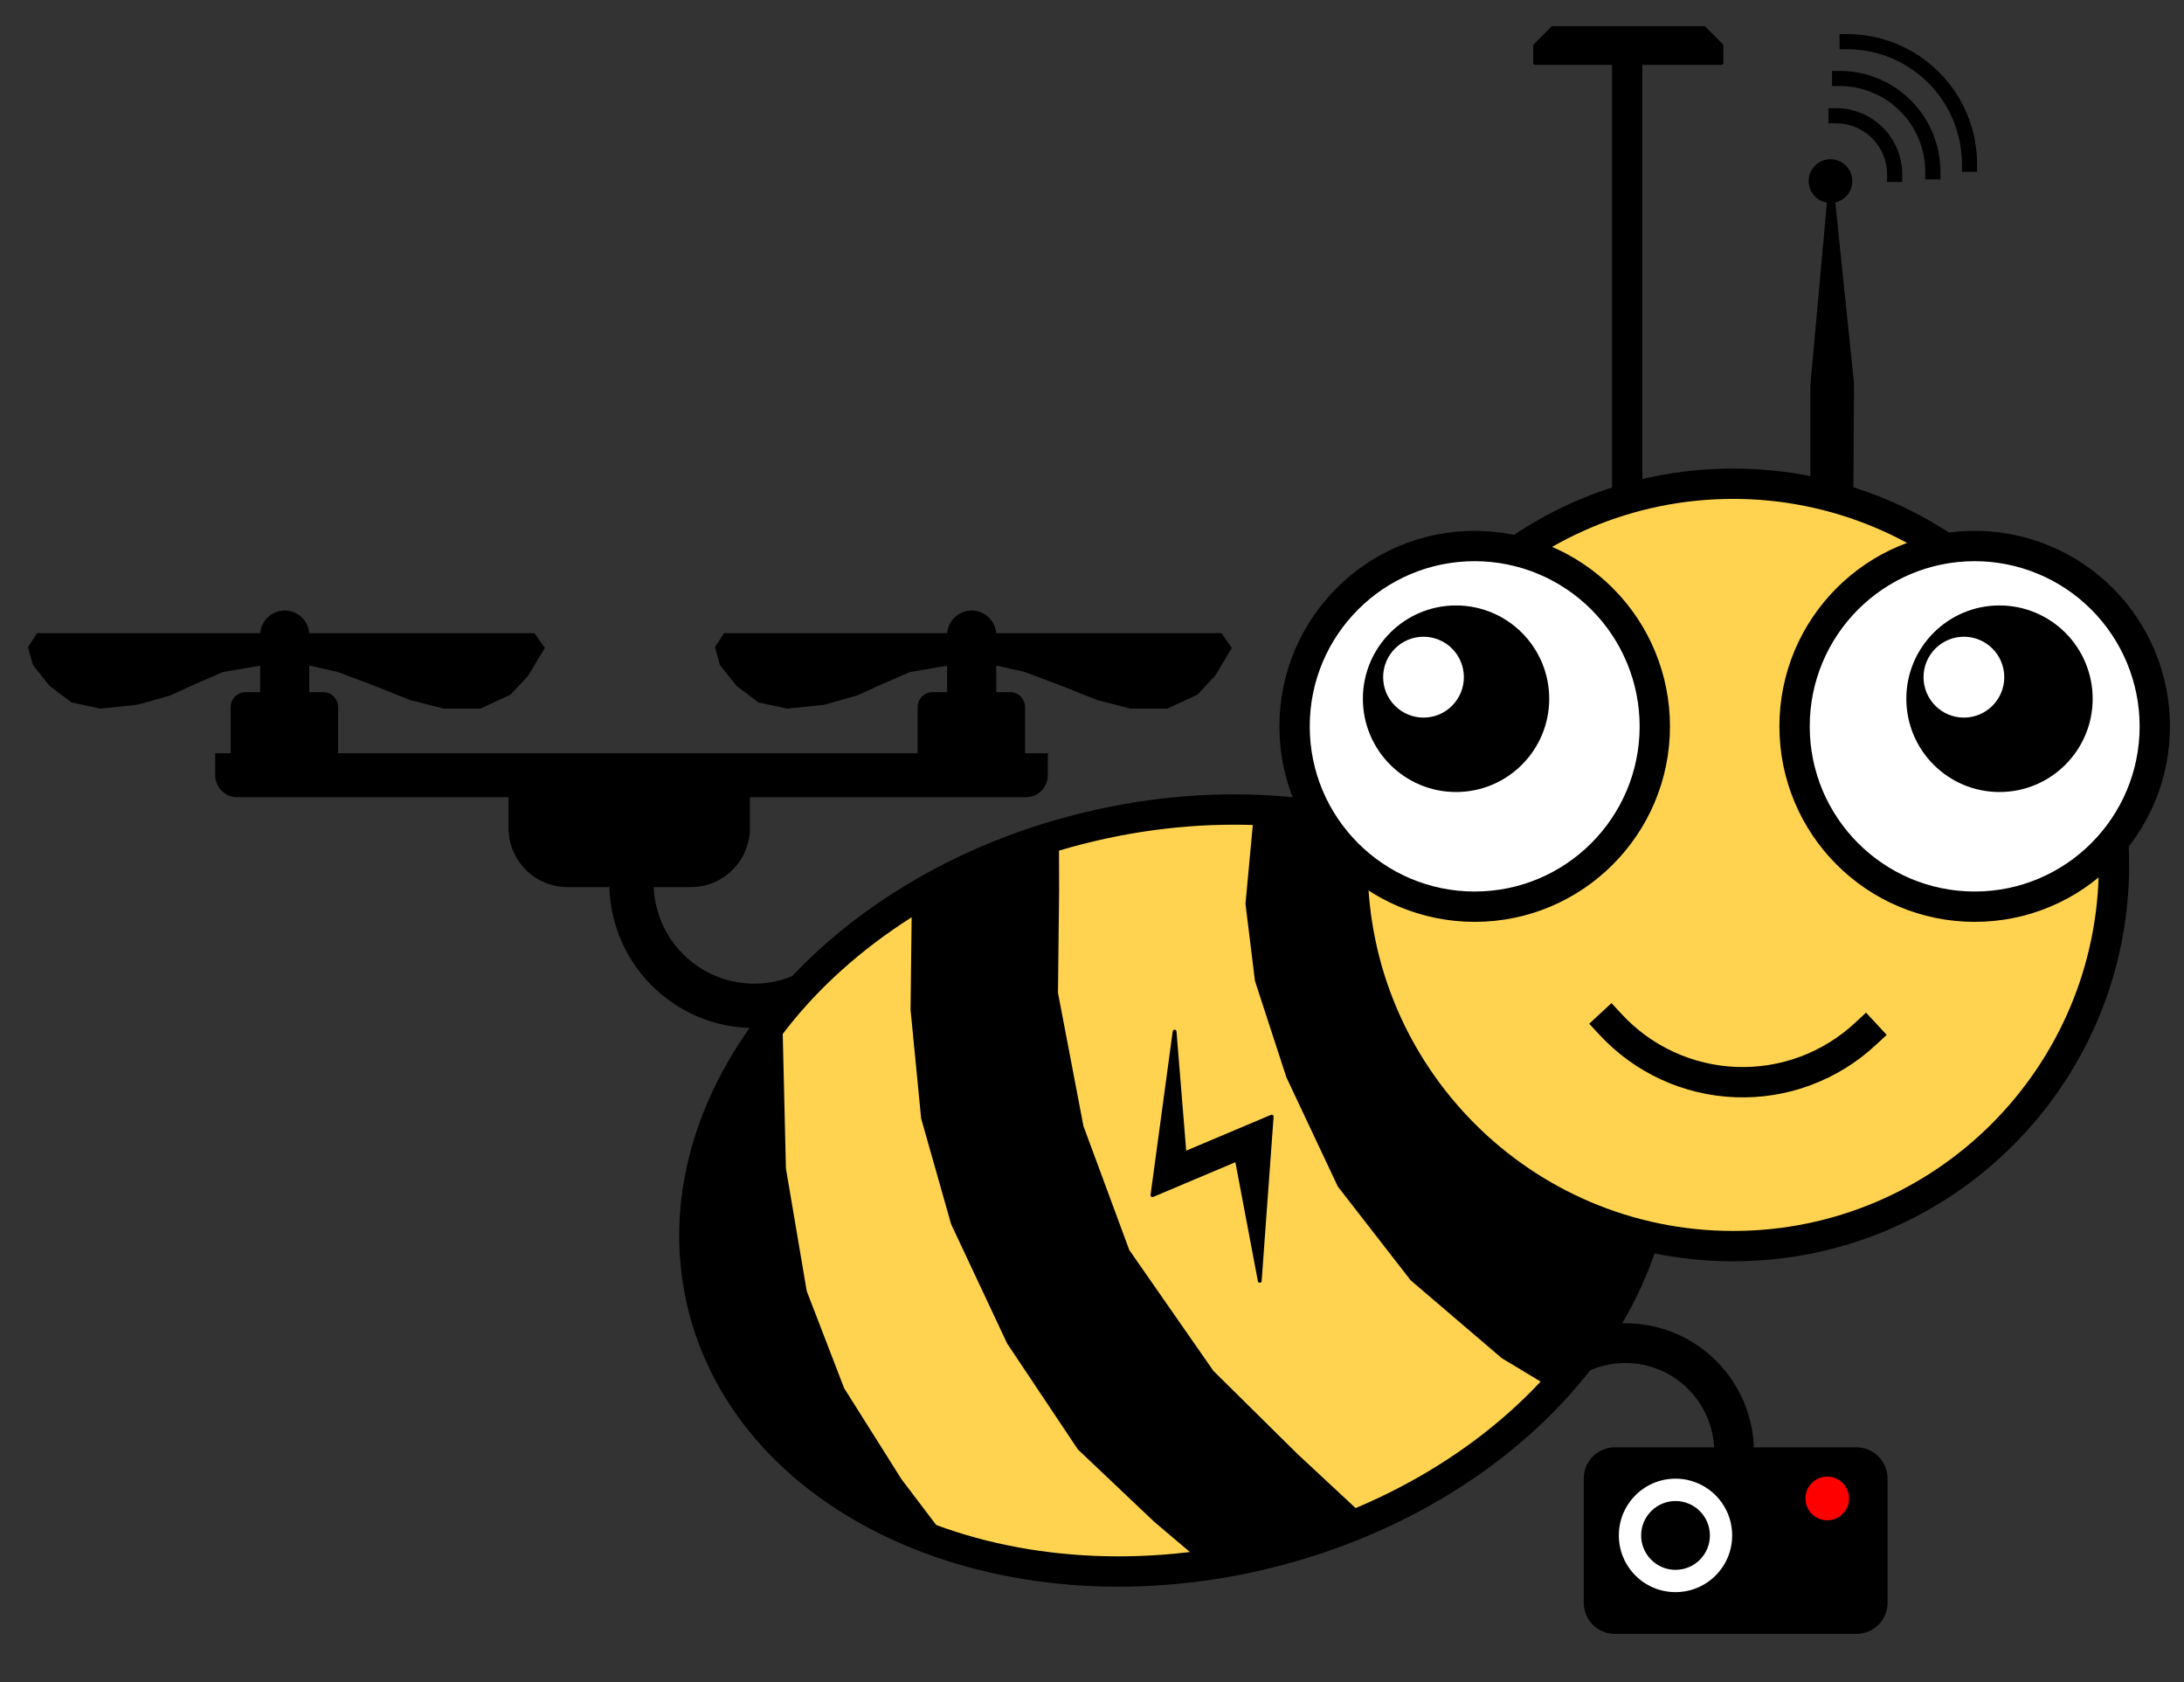 <svg version="1.1" viewBox="0.0 0.0 576.0 443.52" fill="none" stroke="none" stroke-linecap="square" stroke-miterlimit="10" xmlns:xlink="http://www.w3.org/1999/xlink" xmlns="http://www.w3.org/2000/svg"><rect x="0.0" y="0.0" width="576.0" height="443.52" fill="#333333" stroke="none"/><clipPath id="p.0"><path d="m0 0l576.0 0l0 443.52l-576.0 0l0 -443.52z" clip-rule="nonzero"/></clipPath><g clip-path="url(#p.0)"><path fill="#000000" fill-opacity="0.0" d="m0 0l576.0 0l0 443.52l-576.0 0z" fill-rule="evenodd"/><path fill="#000000" d="m217.758 265.523l0 0c-11.592 6.696 -25.862 6.739 -37.495 0.114c-11.633 -6.625 -18.887 -18.925 -19.062 -32.321l10.686 -0.139l0 0c0.127 9.601 5.326 18.416 13.663 23.164c8.337 4.748 18.562 4.717 26.868 -0.08z" fill-rule="evenodd"/><path stroke="#000000" stroke-width="1.0" stroke-linejoin="round" stroke-linecap="butt" d="m217.758 265.523l0 0c-11.592 6.696 -25.862 6.739 -37.495 0.114c-11.633 -6.625 -18.887 -18.925 -19.062 -32.321l10.686 -0.139l0 0c0.127 9.601 5.326 18.416 13.663 23.164c8.337 4.748 18.562 4.717 26.868 -0.08z" fill-rule="evenodd"/><path fill="#000000" d="m190.971 166.942l131.138 0l2.773 3.897l-4.439 7.394l-4.622 4.928l-7.954 3.695l-9.62 0l-8.878 -2.259l-9.803 -3.902l-9.247 -3.488l-7.212 -1.643l-13.504 0l-9.62 1.643l-7.581 3.285l-6.288 2.876l-8.696 2.462l-9.803 1.026l-7.585 -1.643l-5.732 -4.311l-4.439 -5.544l-1.293 -4.721z" fill-rule="evenodd"/><path fill="#000000" d="m256.268 160.984l0 0l0 0c1.718 0 3.366 0.682 4.581 1.897c1.215 1.215 1.897 2.863 1.897 4.581l0 15.458c0 6.1035156E-5 -6.1035156E-5 1.0681152E-4 -9.1552734E-5 1.0681152E-4l-12.956 -1.0681152E-4l0 0c-6.1035156E-5 0 -1.0681152E-4 -4.5776367E-5 -1.0681152E-4 -1.0681152E-4l1.0681152E-4 -15.457l0 0c0 -3.578 2.9 -6.478 6.478 -6.478z" fill-rule="evenodd"/><path fill="#000000" d="m245.964 182.504l20.441 0c1.047 0 2.051 0.416 2.791 1.156c0.74 0.74 1.156 1.744 1.156 2.791l0 14.419c0 1.373291E-4 -1.2207031E-4 2.4414062E-4 -2.4414062E-4 2.4414062E-4l-28.335 -2.4414062E-4l0 0c-1.2207031E-4 0 -2.2888184E-4 -1.0681152E-4 -2.2888184E-4 -2.2888184E-4l2.2888184E-4 -14.418l0 0c0 -2.18 1.767 -3.947 3.947 -3.947z" fill-rule="evenodd"/><path fill="#000000" d="m9.791 166.942l131.138 0l2.773 3.897l-4.439 7.394l-4.622 4.928l-7.954 3.695l-9.62 0l-8.878 -2.259l-9.803 -3.902l-9.247 -3.488l-7.212 -1.643l-13.504 0l-9.62 1.643l-7.581 3.285l-6.288 2.876l-8.696 2.462l-9.803 1.026l-7.585 -1.643l-5.732 -4.311l-4.439 -5.544l-1.293 -4.721z" fill-rule="evenodd"/><path fill="#000000" d="m75.089 160.984l0 0l0 0c1.718 0 3.366 0.682 4.581 1.897c1.215 1.215 1.897 2.863 1.897 4.581l0 15.458c0 6.1035156E-5 -4.5776367E-5 1.0681152E-4 -1.0681152E-4 1.0681152E-4l-12.956 -1.0681152E-4l0 0c-5.340576E-5 0 -1.0681152E-4 -4.5776367E-5 -1.0681152E-4 -1.0681152E-4l1.0681152E-4 -15.457l0 0c0 -3.578 2.9 -6.478 6.478 -6.478z" fill-rule="evenodd"/><path fill="#000000" d="m64.785 182.504l20.441 0c1.047 0 2.051 0.416 2.791 1.156c0.74 0.74 1.156 1.744 1.156 2.791l0 14.419c0 1.373291E-4 -1.0681152E-4 2.4414062E-4 -2.3651123E-4 2.4414062E-4l-28.335 -2.4414062E-4l0 0c-1.296997E-4 0 -2.3651123E-4 -1.0681152E-4 -2.3651123E-4 -2.2888184E-4l2.3651123E-4 -14.418l0 0c0 -2.18 1.767 -3.947 3.947 -3.947z" fill-rule="evenodd"/><path fill="#000000" d="m56.766 198.617l219.584 0c4.8828125E-4 0 9.460449E-4 1.9836426E-4 0.001 5.340576E-4c3.6621094E-4 3.5095215E-4 5.493164E-4 8.087158E-4 5.493164E-4 0.001l-0.002 5.8l0 0c0 3.204 -2.598 5.802 -5.802 5.802l-207.981 0c-3.204 0 -5.802 -2.598 -5.802 -5.802l0 -5.802l0 0c0 -0.001 8.201599E-4 -0.002 0.002 -0.002z" fill-rule="evenodd"/><path fill="#000000" d="m134.117 202.772l63.659 0c1.373291E-4 0 2.746582E-4 6.1035156E-5 3.8146973E-4 1.5258789E-4c9.1552734E-5 1.0681152E-4 1.5258789E-4 2.4414062E-4 1.5258789E-4 3.8146973E-4l-5.340576E-4 15.573l0 0c0 8.601 -6.972 15.573 -15.573 15.573l-32.513 0c-8.601 0 -15.573 -6.972 -15.573 -15.573l0 -15.573l0 0c0 -2.89917E-4 2.4414062E-4 -5.340576E-4 5.340576E-4 -5.340576E-4z" fill-rule="evenodd"/><path fill="#ffd350" d="m287.546 217.956l0 0c69.052 -16.36 135.18 13.345 147.7 66.347l0 0c6.012 25.453 -1.394 52.984 -20.591 76.537c-19.196 23.553 -48.61 41.199 -81.77 49.055l0 0c-69.052 16.36 -135.18 -13.345 -147.7 -66.347l0 0c-12.52 -53.002 33.308 -109.232 102.36 -125.592z" fill-rule="evenodd"/><path stroke="#000000" stroke-width="8.0" stroke-linejoin="round" stroke-linecap="butt" d="m287.546 217.956l0 0c69.052 -16.36 135.18 13.345 147.7 66.347l0 0c6.012 25.453 -1.394 52.984 -20.591 76.537c-19.196 23.553 -48.61 41.199 -81.77 49.055l0 0c-69.052 16.36 -135.18 -13.345 -147.7 -66.347l0 0c-12.52 -53.002 33.308 -109.232 102.36 -125.592z" fill-rule="evenodd"/><path fill="#ffd350" d="m356.708 228.067l0 0c0 -55.514 44.957 -100.517 100.414 -100.517l0 0c26.631 0 52.172 10.59 71.003 29.441c18.831 18.851 29.41 44.417 29.41 71.076l0 0c0 55.514 -44.957 100.517 -100.414 100.517l0 0c-55.457 0 -100.414 -45.003 -100.414 -100.517z" fill-rule="evenodd"/><path stroke="#000000" stroke-width="8.0" stroke-linejoin="round" stroke-linecap="butt" d="m356.708 228.067l0 0c0 -55.514 44.957 -100.517 100.414 -100.517l0 0c26.631 0 52.172 10.59 71.003 29.441c18.831 18.851 29.41 44.417 29.41 71.076l0 0c0 55.514 -44.957 100.517 -100.414 100.517l0 0c-55.457 0 -100.414 -45.003 -100.414 -100.517z" fill-rule="evenodd"/><path fill="#ffffff" d="m473.293 191.529l0 0c0 -26.262 21.268 -47.552 47.503 -47.552l0 0c12.599 0 24.681 5.01 33.59 13.928c8.909 8.918 13.913 21.013 13.913 33.624l0 0c0 26.262 -21.268 47.552 -47.503 47.552l0 0c-26.235 0 -47.503 -21.29 -47.503 -47.552z" fill-rule="evenodd"/><path stroke="#000000" stroke-width="8.0" stroke-linejoin="round" stroke-linecap="butt" d="m473.293 191.529l0 0c0 -26.262 21.268 -47.552 47.503 -47.552l0 0c12.599 0 24.681 5.01 33.59 13.928c8.909 8.918 13.913 21.013 13.913 33.624l0 0c0 26.262 -21.268 47.552 -47.503 47.552l0 0c-26.235 0 -47.503 -21.29 -47.503 -47.552z" fill-rule="evenodd"/><path fill="#000000" d="m502.768 184.246l0 0c0 -13.585 11.002 -24.599 24.573 -24.599l0 0c6.517 0 12.768 2.592 17.376 7.205c4.608 4.613 7.197 10.87 7.197 17.394l0 0c0 13.585 -11.002 24.599 -24.573 24.599l0 0c-13.572 0 -24.573 -11.013 -24.573 -24.599z" fill-rule="evenodd"/><path fill="#ffffff" d="m507.307 178.559l0 0c0 -5.888 4.766 -10.661 10.646 -10.661l0 0c2.823 0 5.531 1.123 7.528 3.123c1.996 1.999 3.118 4.711 3.118 7.539l0 0c0 5.888 -4.766 10.661 -10.646 10.661l0 0c-5.879 0 -10.646 -4.773 -10.646 -10.661z" fill-rule="evenodd"/><path fill="#000000" fill-opacity="0.0" d="m491.932 272.67l0 0c-9.237 8.58 -21.5 13.135 -34.092 12.664c-12.592 -0.471 -24.481 -5.93 -33.052 -15.176l34.827 -32.351z" fill-rule="evenodd"/><path fill="#000000" fill-opacity="0.0" d="m491.932 272.67l0 0c-9.237 8.58 -21.5 13.135 -34.092 12.664c-12.592 -0.471 -24.481 -5.93 -33.052 -15.176" fill-rule="evenodd"/><path stroke="#000000" stroke-width="8.0" stroke-linejoin="round" stroke-linecap="butt" d="m491.932 272.67l0 0c-9.237 8.58 -21.5 13.135 -34.092 12.664c-12.592 -0.471 -24.481 -5.93 -33.052 -15.176" fill-rule="evenodd"/><path fill="#000000" d="m205.827 268.118l0.95 40.01l5.501 32.444l9.908 25.703l15.157 24.058l13.656 18.008l-43.559 -25.034l-21.415 -35.336l-1.349 -33.323l8.176 -22.906z" fill-rule="evenodd"/><path stroke="#000000" stroke-width="1.0" stroke-linejoin="round" stroke-linecap="butt" d="m205.827 268.118l0.95 40.01l5.501 32.444l9.908 25.703l15.157 24.058l13.656 18.008l-43.559 -25.034l-21.415 -35.336l-1.349 -33.323l8.176 -22.906z" fill-rule="evenodd"/><path fill="#000000" d="m330.683 214.601l-2.206 23.718l2.502 20.333l8.292 25.436l13.563 28.785l19.194 24.714l24.033 20.535l15.106 9.109l23.42 -36.862l-33.154 -18.24l-27.825 -24.931l-15.337 -33.224l-2.105 -27.738l-1.118 -8.488z" fill-rule="evenodd"/><path fill="#000000" d="m240.486 237.549l-0.341 28.698l2.795 28.682l7.903 27.864l14.78 31.475l18.672 27.953l20.118 19.058l14.58 12.346l33.756 -8.604l8.869 -3.541l-19.449 -18.113l-22.15 -21.885l-22.178 -31.853l-12.097 -32.696l-6.717 -35.136l0.304 -27.352l-0.047 -14.953z" fill-rule="evenodd"/><path fill="#000000" fill-opacity="0.0" d="m429.154 130.501l0 -113.899" fill-rule="evenodd"/><path stroke="#000000" stroke-width="8.0" stroke-linejoin="round" stroke-linecap="butt" d="m429.154 130.501l0 -113.899" fill-rule="evenodd"/><path fill="#000000" d="m409.478 7.395l39.932 0l4.604 4.604l0 4.604l0 0l-49.141 0l0 0l0 -4.604z" fill-rule="evenodd"/><path stroke="#000000" stroke-width="1.0" stroke-linejoin="round" stroke-linecap="butt" d="m409.478 7.395l39.932 0l4.604 4.604l0 4.604l0 0l-49.141 0l0 0l0 -4.604z" fill-rule="evenodd"/><path fill="#000000" d="m477.46 130.066l0 -28.497l5.396 -59.581l6.115 59.061l-0.181 31.089z" fill-rule="evenodd"/><path fill="#000000" d="m477.007 47.748l0 0c0 -3.181 2.576 -5.76 5.754 -5.76l0 0c1.526 0 2.99 0.607 4.069 1.687c1.079 1.08 1.685 2.545 1.685 4.073l0 0c0 3.181 -2.576 5.76 -5.754 5.76l0 0c-3.178 0 -5.754 -2.579 -5.754 -5.76z" fill-rule="evenodd"/><path fill="#000000" fill-opacity="0.0" d="m484.244 30.521l0 0c4.096 0 8.025 1.629 10.921 4.528c2.896 2.899 4.524 6.832 4.524 10.932l-15.445 0z" fill-rule="evenodd"/><path fill="#000000" fill-opacity="0.0" d="m484.244 30.521l0 0c4.096 0 8.025 1.629 10.921 4.528c2.896 2.899 4.524 6.832 4.524 10.932" fill-rule="evenodd"/><path stroke="#000000" stroke-width="4.0" stroke-linejoin="round" stroke-linecap="butt" d="m484.244 30.521l0 0c4.096 0 8.025 1.629 10.921 4.528c2.896 2.899 4.524 6.832 4.524 10.932" fill-rule="evenodd"/><path fill="#000000" fill-opacity="0.0" d="m485.185 20.687l0 0c6.517 0 12.768 2.592 17.376 7.205c4.608 4.613 7.197 10.87 7.197 17.394l-24.573 0z" fill-rule="evenodd"/><path fill="#000000" fill-opacity="0.0" d="m485.185 20.687l0 0c6.517 0 12.768 2.592 17.376 7.205c4.608 4.613 7.197 10.87 7.197 17.394" fill-rule="evenodd"/><path stroke="#000000" stroke-width="4.0" stroke-linejoin="round" stroke-linecap="butt" d="m485.185 20.687l0 0c6.517 0 12.768 2.592 17.376 7.205c4.608 4.613 7.197 10.87 7.197 17.394" fill-rule="evenodd"/><path fill="#000000" fill-opacity="0.0" d="m487.159 10.989l0 0c8.56 0 16.769 3.404 22.821 9.463c6.053 6.059 9.453 14.276 9.453 22.845l-32.274 0z" fill-rule="evenodd"/><path fill="#000000" fill-opacity="0.0" d="m487.159 10.989l0 0c8.56 0 16.769 3.404 22.821 9.463c6.053 6.059 9.453 14.276 9.453 22.845" fill-rule="evenodd"/><path stroke="#000000" stroke-width="4.0" stroke-linejoin="round" stroke-linecap="butt" d="m487.159 10.989l0 0c8.56 0 16.769 3.404 22.821 9.463c6.053 6.059 9.453 14.276 9.453 22.845" fill-rule="evenodd"/><path fill="#ffffff" d="m341.427 191.529l0 0c0 -26.262 21.268 -47.552 47.503 -47.552l0 0c12.599 0 24.681 5.01 33.59 13.928c8.909 8.918 13.913 21.013 13.913 33.624l0 0c0 26.262 -21.268 47.552 -47.503 47.552l0 0c-26.235 0 -47.503 -21.29 -47.503 -47.552z" fill-rule="evenodd"/><path stroke="#000000" stroke-width="8.0" stroke-linejoin="round" stroke-linecap="butt" d="m341.427 191.529l0 0c0 -26.262 21.268 -47.552 47.503 -47.552l0 0c12.599 0 24.681 5.01 33.59 13.928c8.909 8.918 13.913 21.013 13.913 33.624l0 0c0 26.262 -21.268 47.552 -47.503 47.552l0 0c-26.235 0 -47.503 -21.29 -47.503 -47.552z" fill-rule="evenodd"/><path fill="#000000" d="m359.441 184.246l0 0c0 -13.585 11.002 -24.599 24.573 -24.599l0 0c6.517 0 12.768 2.592 17.376 7.205c4.608 4.613 7.197 10.87 7.197 17.394l0 0c0 13.585 -11.002 24.599 -24.573 24.599l0 0c-13.572 0 -24.573 -11.013 -24.573 -24.599z" fill-rule="evenodd"/><path fill="#ffffff" d="m364.785 178.559l0 0c0 -5.888 4.766 -10.661 10.646 -10.661l0 0c2.823 0 5.531 1.123 7.528 3.123c1.996 1.999 3.118 4.711 3.118 7.539l0 0c0 5.888 -4.766 10.661 -10.646 10.661l0 0c-5.879 0 -10.646 -4.773 -10.646 -10.661z" fill-rule="evenodd"/><path fill="#000000" d="m309.785 272.01l-5.848 43.142l22.252 -9.397l6.056 31.99l3.152 -43.314l-22.994 9.71z" fill-rule="evenodd"/><path stroke="#000000" stroke-width="1.0" stroke-linejoin="round" stroke-linecap="butt" d="m309.785 272.01l-5.848 43.142l22.252 -9.397l6.056 31.99l3.152 -43.314l-22.994 9.71z" fill-rule="evenodd"/><path fill="#000000" d="m412.451 353.638l0 0c10.364 -5.764 23.002 -5.597 33.211 0.438c10.208 6.035 16.457 17.033 16.419 28.901l-9.467 -0.03l0 0c0.026 -8.505 -4.453 -16.388 -11.769 -20.713c-7.316 -4.325 -16.372 -4.445 -23.799 -0.315z" fill-rule="evenodd"/><path stroke="#000000" stroke-width="1.0" stroke-linejoin="round" stroke-linecap="butt" d="m412.451 353.638l0 0c10.364 -5.764 23.002 -5.597 33.211 0.438c10.208 6.035 16.457 17.033 16.419 28.901l-9.467 -0.03l0 0c0.026 -8.505 -4.453 -16.388 -11.769 -20.713c-7.316 -4.325 -16.372 -4.445 -23.799 -0.315z" fill-rule="evenodd"/><path fill="#000000" d="m417.694 389.842l0 0c0 -4.529 3.671 -8.2 8.2 -8.2l63.724 0c2.175 0 4.26 0.864 5.798 2.402c1.538 1.538 2.402 3.623 2.402 5.798l0 32.798c0 4.529 -3.671 8.2 -8.2 8.2l-63.724 0c-4.529 0 -8.2 -3.671 -8.2 -8.2z" fill-rule="evenodd"/><path fill="#ffffff" d="m426.447 404.865l0 0c0 -8.539 6.915 -15.461 15.445 -15.461l0 0c4.096 0 8.025 1.629 10.921 4.528c2.897 2.899 4.524 6.832 4.524 10.932l0 0c0 8.539 -6.915 15.461 -15.445 15.461l0 0c-8.53 0 -15.445 -6.922 -15.445 -15.461z" fill-rule="evenodd"/><path stroke="#000000" stroke-width="1.0" stroke-linejoin="round" stroke-linecap="butt" d="m426.447 404.865l0 0c0 -8.539 6.915 -15.461 15.445 -15.461l0 0c4.096 0 8.025 1.629 10.921 4.528c2.897 2.899 4.524 6.832 4.524 10.932l0 0c0 8.539 -6.915 15.461 -15.445 15.461l0 0c-8.53 0 -15.445 -6.922 -15.445 -15.461z" fill-rule="evenodd"/><path fill="#000000" d="m432.832 404.872l0 0c0 -5.012 4.059 -9.075 9.066 -9.075l0 0c2.404 0 4.71 0.956 6.41 2.658c1.7 1.702 2.655 4.01 2.655 6.417l0 0c0 5.012 -4.059 9.075 -9.066 9.075l0 0c-5.007 0 -9.066 -4.063 -9.066 -9.075z" fill-rule="evenodd"/><path fill="#ff0000" d="m476.153 395.118l0 0c0 -3.181 2.576 -5.76 5.754 -5.76l0 0c1.526 0 2.99 0.607 4.069 1.687c1.079 1.08 1.685 2.545 1.685 4.073l0 0c0 3.181 -2.576 5.76 -5.754 5.76l0 0c-3.178 0 -5.754 -2.579 -5.754 -5.76z" fill-rule="evenodd"/></g></svg>
